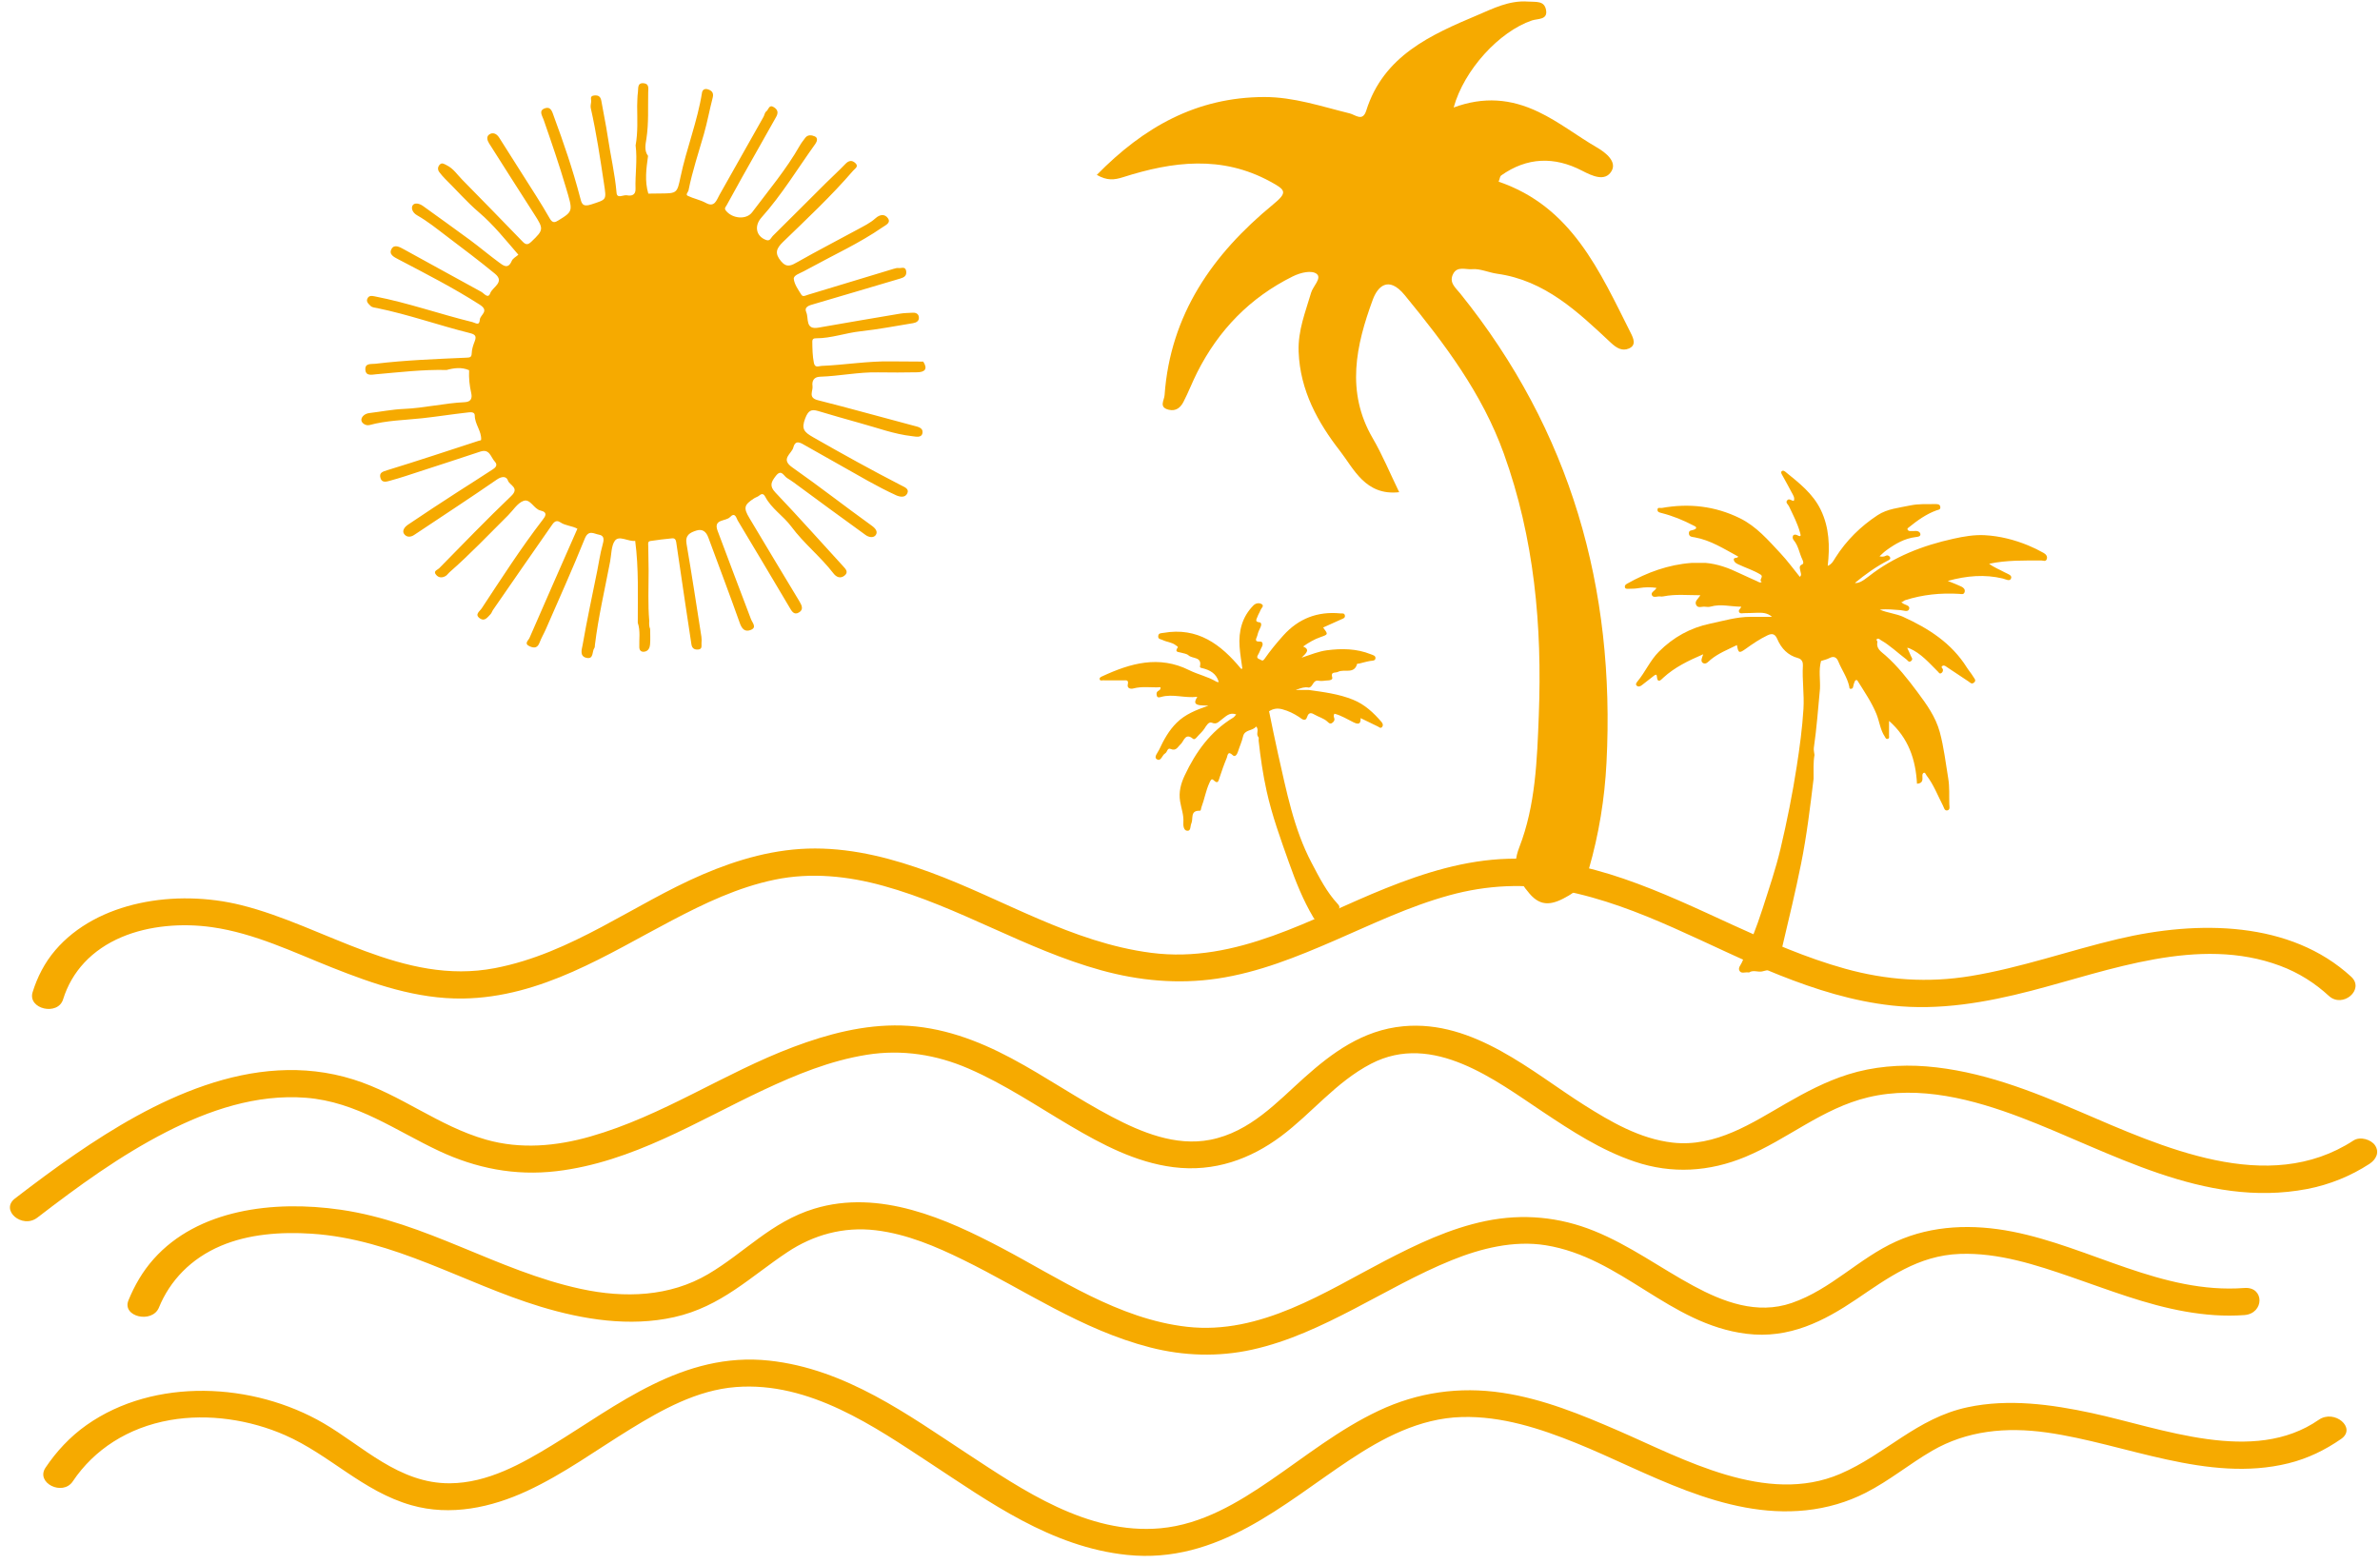 <?xml version="1.0" encoding="UTF-8" standalone="no"?><svg xmlns="http://www.w3.org/2000/svg" xmlns:xlink="http://www.w3.org/1999/xlink" fill="#000000" height="330.4" preserveAspectRatio="xMidYMid meet" version="1" viewBox="-2.1 -0.3 502.7 330.4" width="502.7" zoomAndPan="magnify"><g><g><g fill="#f6aa00"><g id="change1_1"><path d="M306.342,61.717c-1.041-1.293-2.463-2.341-1.491-4.194,.869-1.656,2.679-.842,3.939-.962,1.729-.164,3.532,.713,5.329,.963,10.098,1.403,17.039,8.032,24.004,14.554,1.214,1.137,2.392,1.843,3.805,1.251,1.608-.674,1.037-2.06,.437-3.251-6.587-13.073-12.478-26.746-27.923-31.997,.256-.672,.283-1.14,.521-1.309,5.475-3.881,11.232-4.053,17.086-1.021,2.187,1.133,4.862,2.376,6.222,.119,1.226-2.034-1.241-3.959-3.068-5.018-4.17-2.419-7.949-5.412-12.362-7.518-5.854-2.794-11.551-3.264-17.901-.925,2.199-7.966,9.64-16.052,16.534-18.391,1.222-.414,3.394-.075,2.976-2.234-.385-1.99-2.065-1.629-3.842-1.754-3.97-.28-7.371,1.484-10.599,2.848-9.879,4.173-19.889,8.579-23.534,20.188-.757,2.412-2.275,.883-3.51,.581-5.956-1.455-11.759-3.467-18.048-3.451-14.315,.036-25.488,6.385-35.35,16.448,2.183,1.237,3.644,1.091,5.588,.472,10.411-3.315,20.792-4.669,31.076,.952,3.243,1.772,3.708,2.246,.533,4.854-12.711,10.444-21.678,23.202-22.885,40.266-.078,1.102-1.265,2.548,.874,3.063,1.543,.372,2.498-.475,3.101-1.634,1.069-2.052,1.888-4.234,2.935-6.299,4.519-8.917,11.116-15.738,20.143-20.222,1.776-.883,4.031-1.339,5.056-.557,1.177,.898-.768,2.641-1.155,3.973-1.178,4.051-2.81,7.948-2.64,12.49,.31,8.244,4.107,15.014,8.774,21.008,2.845,3.653,5.324,9.466,12.468,8.656-1.985-4.084-3.551-7.892-5.604-11.418-5.707-9.8-3.518-19.625,.029-29.256,.957-2.598,3.216-5.25,6.756-.934,8.431,10.279,16.327,20.724,20.908,33.428,6.465,17.926,8.123,36.421,7.399,55.27-.363,9.465-.682,19.084-4.118,27.915-1.746,4.489-.239,6.938,2.116,9.745,2.541,3.028,5.047,2.391,8.333,.456,2.498-1.471,3.545-3.186,4.245-5.615,2.118-7.34,3.33-14.81,3.723-22.452,1.893-36.843-7.561-70.128-30.881-99.089Z"/></g><g id="change1_2"><path d="M341.848,124.075c.758-.002,1.507-.026,2.265-.153,1.2-.2,2.419-.223,3.659-.044-.282,.67-1.311,.907-.934,1.596,.311,.569,1.142,.133,1.735,.219,.219,.032,.455,.025,.673-.019,2.559-.516,5.127-.234,7.794-.241-.426,.767-1.3,1.259-.867,2.077,.39,.735,1.225,.263,1.855,.352,.396,.056,.832,.077,1.21-.03,2.149-.607,4.258,.026,6.443,.021-.157,.498-.724,.731-.418,1.187,.236,.351,.661,.181,.999,.18,.901-.002,1.802-.05,2.702-.076,1.124-.033,2.238-.027,3.206,.852h-1.564c-.992,0-1.984,.002-2.976,.002-2.908-.004-5.676,.846-8.482,1.432-4.207,.879-7.822,2.877-10.866,5.93-1.84,1.846-2.853,4.271-4.494,6.253-.194,.234-.526,.636-.17,.939,.331,.282,.735,.154,1.092-.136,.828-.671,1.689-1.301,2.521-1.967,.287-.23,.587-.401,.626,.114,.129,1.68,.957,.663,1.36,.294,2.425-2.227,5.327-3.613,8.439-4.954-.24,.659-.614,1.428-.137,1.794,.674,.518,1.25-.286,1.71-.662,1.667-1.364,3.637-2.122,5.54-3.071,.3,1.698,.459,1.795,1.858,.792,1.472-1.055,2.957-2.067,4.598-2.851,1.026-.49,1.613-.279,2.071,.794,.842,1.97,2.231,3.44,4.369,4.008,.868,.23,1.075,.954,1.039,1.558-.181,3.071,.311,6.115,.118,9.207-.253,4.072-.795,8.085-1.416,12.1-.901,5.832-2.06,11.612-3.415,17.356-1.023,4.336-2.468,8.539-3.822,12.775-1.231,3.849-2.74,7.583-4.344,11.284-.254,.587-.875,1.148-.506,1.789,.369,.643,1.15,.252,1.748,.329,.089,.011,.18,.008,.27,.012,.871-.572,1.824-.043,2.726-.207,.47-.108,.934-.246,1.409-.32,1.405-.216,2.199-.907,2.444-2.411,.14-.862,.261-1.748,.461-2.595,1.367-5.787,2.762-11.561,3.937-17.397,1.2-5.963,1.922-11.975,2.648-17.996,.023-1.672-.104-3.35,.19-5.012h0c-.05-.508-.206-1.031-.135-1.521,.601-4.129,.895-8.289,1.292-12.439,.096-1.965-.311-3.95,.228-5.898,.586-.196,1.212-.318,1.751-.604,.95-.503,1.54-.167,1.897,.708,.727,1.784,1.896,3.375,2.31,5.293,.043,.201-.051,.477,.298,.485,.319,.007,.476-.132,.529-.466,.054-.345,.173-.684,.297-1.013,.14-.37,.43-.553,.678-.152,1.394,2.258,2.91,4.441,3.93,6.921,.651,1.583,.797,3.347,1.782,4.812,.183,.272,.222,.578,.635,.462,.377-.107,.248-.43,.251-.669,.015-1.005,.006-2.01,.006-3.113,4.109,3.597,5.631,8.188,5.902,13.274,1.224-.079,1.192-.817,1.144-1.56-.022-.331,.013-.705,.361-.766,.249-.044,.335,.335,.491,.537,1.52,1.957,2.38,4.263,3.502,6.431,.206,.397,.303,1.108,.911,.985,.63-.128,.435-.796,.42-1.258-.058-1.835,.078-3.663-.231-5.507-.547-3.269-.915-6.573-1.783-9.776-.871-3.214-2.784-5.858-4.751-8.501-2.043-2.745-4.152-5.414-6.71-7.684-.911-.809-2.008-1.395-1.722-2.873,.042-.218-.438-.459,.012-.647,.296-.123,.471,.139,.702,.271,1.99,1.138,3.626,2.741,5.444,4.102,.28,.21,.482,.74,.985,.301,.466-.406,.042-.746-.083-1.082-.204-.546-.478-1.066-.764-1.687,.225,.047,.35,.053,.457,.099,2.479,1.07,4.176,3.096,6.033,4.927,.194,.191,.356,.588,.761,.287,.24-.179,.322-.407,.303-.703-.017-.271-.553-.512-.099-.791,.362-.222,.695,.099,.96,.27,1.526,.986,3.016,2.03,4.54,3.02,.316,.206,.637,.645,1.124,.267,.618-.48,.088-.906-.118-1.262-.399-.688-.943-1.29-1.366-1.965-3.223-5.141-8.052-8.231-13.427-10.679-1.539-.701-3.241-.814-4.954-1.528,1.586-.192,2.952,.023,4.322,.097,.664,.036,1.656,.514,1.883-.243,.242-.807-.959-.818-1.451-1.27-.075-.069-.184-.101-.277-.151,.378,.011,.551-.325,.857-.424,3.728-1.204,7.544-1.573,11.438-1.346,.402,.023,.976,.24,1.149-.388,.163-.594-.27-.952-.716-1.165-.838-.401-1.716-.719-2.848-1.182,4.037-1.108,7.803-1.419,11.625-.508,.615,.147,1.487,.709,1.756-.044,.245-.685-.782-.939-1.339-1.247-1.084-.598-2.263-1.034-3.301-1.824,3.732-.788,7.371-.677,11.004-.695,.387-.002,.95,.326,1.166-.283,.225-.634-.236-1.071-.684-1.323-1.03-.579-2.098-1.105-3.19-1.557-2.951-1.22-6.04-2.002-9.214-2.176-2.207-.121-4.425,.261-6.605,.742-6.503,1.435-12.6,3.777-17.889,7.939-1.417,1.115-2.191,1.493-2.946,1.41,2.185-1.803,4.472-3.454,7.003-4.749,.265-.136,.615-.307,.411-.702-.16-.309-.55-.471-.812-.328-.421,.23-.809,.282-1.4,.145,.528-.467,.955-.914,1.449-1.271,1.876-1.358,3.841-2.516,6.221-2.793,.327-.038,1.064-.085,.962-.65-.087-.484-.628-.701-1.194-.628-.311,.04-.633-.011-.947,.011-.263,.019-.461-.119-.556-.301-.132-.255,.143-.386,.301-.513,1.78-1.438,3.626-2.764,5.805-3.562,.311-.114,.87-.105,.807-.689-.065-.604-.524-.639-.997-.632-1.786,.027-3.573-.093-5.349,.284-2.362,.501-4.859,.712-6.902,2.058-3.563,2.347-6.579,5.303-8.887,8.94-.409,.645-.764,1.418-1.649,1.767,.474-4.149,.33-8.105-1.467-11.831-1.664-3.45-4.624-5.722-7.5-8.059-.223-.181-.507-.307-.729-.128-.24,.193-.113,.483,.024,.731,.675,1.225,1.364,2.443,2.008,3.684,.308,.592,.772,1.175,.506,1.876-.524,.004-.967-.615-1.399-.119-.423,.487,.177,.847,.363,1.242,.856,1.813,1.799,3.587,2.335,5.535,.157,.57,.344,1.083-.585,.588-.259-.138-.703-.201-.863,.086-.155,.277-.14,.653,.137,.986,.989,1.188,1.175,2.748,1.826,4.096,.154,.319,.328,.824-.02,.98-.811,.363-.497,.882-.406,1.45,.06,.38,.331,.85-.124,1.202-1.373-1.687-2.629-3.422-4.081-4.973-2.594-2.772-5.077-5.69-8.593-7.417-5.256-2.582-10.759-3.187-16.48-2.159-.336,.06-.929-.25-.909,.425,.014,.45,.434,.537,.859,.644,2.377,.6,4.629,1.532,6.801,2.666,.236,.123,.553,.216,.498,.516-.028,.15-.319,.288-.517,.362-.42,.156-1.045,.051-1.006,.765,.041,.761,.71,.731,1.204,.82,3.388,.608,6.214,2.447,9.212,4.065-.2,.5-1.108,.049-.917,.771,.131,.496,.53,.681,1.012,.91,1.528,.725,3.158,1.221,4.613,2.12,.781,.482-.47,1.147,.26,1.54-.368,.285-.652,.029-.977-.124-1.235-.577-2.496-1.099-3.722-1.694-2.28-1.106-4.628-1.968-7.175-2.186h0c-.991,.003-1.983,.006-2.975,.009-4.878,.364-9.346,1.994-13.574,4.379-.301,.17-.538,.358-.488,.709,.062,.437,.442,.375,.748,.374Z"/></g><g id="change1_3"><path d="M236.11,144.29c-.187,.795,.562,1.002,1.173,.838,1.912-.511,3.827-.14,5.729-.264,.079,.517-.26,.647-.471,.781-.445,.28-.379,.695-.29,1.044,.117,.459,.611,.311,.866,.238,2.51-.723,4.995,.298,7.674-.039-.367,.688-.817,1.383,.092,1.68,.593,.193,1.272,.122,2.256,.194-2.643,.924-4.884,1.814-6.695,3.603-1.665,1.643-2.736,3.61-3.697,5.677-.308,.662-1.181,1.574-.54,2.012,.927,.633,1.126-.858,1.798-1.216,.444-.236,.452-1.225,1.117-.942,1.231,.524,1.501-.408,2.172-1.01,.66-.592,.958-2.484,2.572-1.141,.308,.257,.643-.095,.864-.358,.499-.595,1.103-1.077,1.548-1.747,.37-.558,.895-1.564,1.581-1.278,1.029,.429,1.4-.19,2.022-.628,.893-.628,1.67-1.671,3.134-1.118-.247,.265-.404,.53-.637,.671-4.799,2.909-7.914,7.25-10.244,12.209-.799,1.7-1.304,3.475-.971,5.492,.241,1.457,.798,2.892,.687,4.391-.058,.78,.083,1.674,.719,1.79,.938,.17,.697-.97,.961-1.518,.475-.987-.337-2.773,1.799-2.693,.277,.01,.237-.474,.337-.737,.645-1.695,.924-3.507,1.693-5.165,.199-.429,.418-.992,.831-.592,.978,.947,1.057,.247,1.307-.511,.463-1.405,.949-2.807,1.524-4.168,.172-.408,.169-1.625,1.259-.56,.479,.467,.904-.123,1.089-.715,.339-1.087,.84-2.133,1.084-3.237,.34-1.539,2.053-1.122,2.744-2.102,.76,.604-.115,1.582,.513,2.244,.125,.132,.011,.477,.038,.72,.393,3.59,.913,7.162,1.694,10.69,1.143,5.161,2.95,10.114,4.714,15.085,1.421,4.004,2.975,7.922,5.154,11.589,.549,.924,1.211,1.033,2.038,.896,1.594-.263,2.626-1.28,3.354-2.671,.228-.437,.071-.729-.219-1.04-2.387-2.566-3.943-5.669-5.552-8.726-3.788-7.201-5.286-15.121-7.069-22.944-.685-3.007-1.274-6.037-1.91-9.073,.856-.525,1.692-.714,2.821-.409,1.305,.353,2.413,.901,3.52,1.626,.44,.288,1.328,1.19,1.709-.032,.345-1.109,1.041-.787,1.539-.488,.892,.534,1.942,.766,2.74,1.5,.177,.163,.534,.609,.991,.278,.399-.289,.612-.59,.416-1.114-.097-.258-.123-.579,.079-.84,1.443,.365,2.687,1.163,4,1.804,.91,.443,1.598,.546,1.518-.874,1.268,.616,2.449,1.199,3.638,1.764,.282,.134,.591,.502,.903,.104,.287-.366,.132-.759-.138-1.072-1.683-1.951-3.514-3.672-5.978-4.675-3.02-1.229-6.196-1.619-9.372-2.067h-2.762c.095-.032,.19-.066,.285-.099-.065,.001-.13,.006-.195,.002,.103-.018,.206-.031,.308-.042,.766-.273,1.527-.547,2.365-.365,.942-.107,.824-1.694,2.096-1.44,.647,.129,1.355-.065,2.035-.076,.443-.007,.944-.215,.831-.59-.408-1.356,.644-.918,1.234-1.223,1.296-.669,3.403,.583,4.016-1.68,.014-.053,.278-.025,.419-.059,.786-.188,1.564-.427,2.36-.559,.436-.072,.998-.002,1.087-.503,.111-.628-.575-.746-.974-.907-3.01-1.212-6.144-1.256-9.303-.837-1.678,.223-3.257,.871-5.312,1.553,1.052-1.003,1.81-1.71,.327-2.361,1.182-.843,2.366-1.529,3.678-1.984,1.63-.565,1.627-.573,.537-2.023,1.276-.574,2.539-1.148,3.808-1.71,.397-.176,.903-.285,.782-.863-.111-.53-.604-.371-.976-.407-4.785-.463-8.811,1.089-12.014,4.654-1.409,1.569-2.762,3.206-3.962,4.936-.446,.642-.644,.267-.978,.136-.441-.172-.792-.359-.421-.955,.33-.529,.506-1.153,.817-1.696,.322-.564,.162-1.161-.365-1.123-1.436,.102-.705-.769-.602-1.234,.144-.647,.418-1.276,.715-1.874,.225-.454,.135-.926-.258-.962-1.065-.098-.585-.693-.433-1.138,.17-.496,.476-.944,.659-1.436,.152-.411,.832-.878,.279-1.247-.506-.337-1.257-.265-1.766,.249-2.39,2.414-3.157,5.404-2.934,8.688,.106,1.565,.387,3.118,.588,4.675-.181,.02-.258,.049-.275,.028-4.254-5.162-9.176-8.861-16.412-7.582-.485,.086-1.022,0-1.082,.675-.061,.685,.511,.624,.94,.835,.898,.442,1.957,.455,2.776,1.113,.183,.147,.524,.284,.401,.457-.734,1.029,.149,.929,.706,1.095,.542,.161,1.199,.223,1.58,.573,.815,.749,2.853,.244,2.419,2.299-.075,.351,.306,.357,.494,.403,1.609,.399,2.95,1.119,3.465,2.896-.111,.12-.39,.027-.562-.075-1.782-1.06-3.838-1.478-5.666-2.39-6.408-3.2-12.419-1.475-18.38,1.289-.261,.121-.595,.249-.547,.588,.06,.421,.456,.259,.712,.262,1.424,.015,2.849-.002,4.273,.013,.545,.006,1.209-.21,.953,.872Z"/></g><g id="change1_5"><path d="M5.789,256.906c8.573-6.583,17.386-13.053,27.303-18.121,8.854-4.524,18.925-8.014,29.421-7.197,10.75,.837,19.044,6.992,28.165,11.259,7.758,3.629,15.951,5.284,24.745,4.251,16.066-1.889,29.864-10.661,43.752-17.165,6.877-3.22,14.051-6.187,21.812-7.426,7.459-1.191,14.737-.011,21.463,2.905,7.686,3.333,14.479,7.959,21.554,12.121,6.557,3.857,13.725,7.702,21.735,8.716,8.65,1.095,16.289-1.717,22.747-6.535,6.512-4.858,11.54-11.424,18.997-15.307,13.081-6.81,26.384,3.568,36.295,10.156,6.058,4.027,12.212,8.079,19.399,10.515,7.855,2.663,15.808,2.144,23.377-1.005,8.927-3.714,16.224-10.25,25.93-12.58,10.868-2.609,22.277,.463,32.242,4.244,18.88,7.162,38.686,19.288,60.473,15.124,4.783-.914,9.27-2.767,13.162-5.302,1.446-.942,2.166-2.455,1.197-3.914-.809-1.219-3.135-1.959-4.567-1.026-18.094,11.788-40.558,1.281-57.921-6.16-10.17-4.358-20.794-8.563-32.249-9.496-5.545-.452-11.318,.041-16.563,1.692-4.722,1.487-8.97,3.747-13.129,6.138-7.086,4.075-14.865,9.3-23.94,8.267-6.953-.791-13.154-4.455-18.665-7.928-10.947-6.9-23.322-18.033-38.201-16.653-8.627,.8-15.133,5.684-20.914,10.846-5.704,5.094-11.449,11.498-19.897,13.142-7.344,1.429-14.62-1.636-20.718-4.836-7.34-3.852-14.032-8.533-21.344-12.423-7.048-3.749-14.733-6.647-23.135-6.885-7.928-.225-15.606,1.819-22.787,4.516-14.74,5.535-27.61,14.564-42.955,18.941-7.185,2.049-14.709,2.731-22.001,.656-10.09-2.87-18.027-9.569-28.023-12.709-21.345-6.706-42.682,4.756-58.778,15.814-4.35,2.989-8.551,6.132-12.703,9.32-3.207,2.462,1.528,6.497,4.721,4.045h0Z"/><path d="M31.469,275.894c2.334-5.686,6.739-10.331,13.076-13.025,5.869-2.496,12.686-2.987,19.133-2.569,17.544,1.139,32.184,10.493,48.383,15.412,8.976,2.726,18.839,4.319,28.23,2.219,9.942-2.223,16.161-8.586,23.963-13.759,5.416-3.591,11.78-5.417,18.628-4.592,6.591,.794,12.731,3.437,18.442,6.234,12.977,6.356,25.014,14.793,39.528,18.517,7.046,1.808,14.373,2.042,21.512,.467,7.666-1.692,14.727-5.067,21.45-8.559,6.816-3.54,13.457-7.395,20.677-10.324,6.111-2.479,13.115-4.268,19.914-3.167,16.026,2.595,26.066,16.673,42.386,18.696,9.05,1.122,16.384-2.688,23.231-7.31,6.625-4.472,13.012-9.246,21.857-9.563,8.175-.293,16.108,2.331,23.566,4.903,7.882,2.718,15.71,5.812,24.079,7.279,4.086,.716,8.262,1.052,12.424,.74,4.247-.319,4.286-6.043,0-5.721-17.4,1.307-32.561-8.676-48.953-11.9-8.337-1.64-16.922-1.397-24.605,2.073-7.89,3.563-13.714,10.118-22.045,12.992-7.353,2.537-14.54-.249-20.795-3.631-7.02-3.797-13.402-8.537-20.947-11.591-7.291-2.952-15.025-3.709-22.884-2.094-7.634,1.57-14.658,4.958-21.317,8.419-12.481,6.486-26.254,15.685-41.766,13.932-14.541-1.644-27.079-10.295-39.204-16.679-11.576-6.095-25.726-12.497-39.579-8.26-9.052,2.769-14.695,9.29-22.383,13.815-8.106,4.77-17.603,5.131-26.911,3.114-17.691-3.833-32.602-14.1-50.708-16.722-14.304-2.071-30.189-.028-39.498,10.414-2.354,2.64-4.036,5.593-5.32,8.721-1.428,3.48,5.019,4.977,6.438,1.521h0Z"/><path d="M13.274,312.616c4.493-6.701,11.629-11.362,20.501-12.933,8.152-1.443,16.944-.065,24.302,3.159,9.487,4.157,16.408,11.866,26.687,14.806,8.331,2.383,16.952,.476,24.441-2.994,7.844-3.634,14.662-8.678,21.888-13.105,6.574-4.027,13.99-8.219,22.26-8.856,15.576-1.2,29.33,8.421,40.933,16.029,12.413,8.14,25.606,17.779,41.709,19.436,19.189,1.974,33.084-10.869,46.948-20.05,6.905-4.573,14.72-8.823,23.7-9.079,8.451-.241,16.621,2.448,24.146,5.487,14.99,6.053,31.122,16.045,48.555,14.214,4.484-.471,8.753-1.725,12.639-3.707,5.013-2.556,9.215-6.085,14.034-8.877,7.335-4.249,15.592-5.061,24.203-3.848,16.562,2.333,33.989,10.717,51.032,6.507,4.146-1.024,7.8-2.834,11.139-5.147,3.342-2.315-1.407-6.34-4.721-4.045-13.807,9.563-33.095,1.778-47.955-1.424-8.517-1.835-17.557-3.076-26.224-1.228-10.729,2.288-17.355,9.98-26.907,14.078-15.577,6.685-33.164-3.179-46.793-9.092-7.782-3.376-15.904-6.743-24.565-8.042-9.17-1.375-17.936-.067-26.095,3.776-8.391,3.953-15.471,9.655-22.91,14.746-6.726,4.603-14.397,9.298-23.207,10.099-15.422,1.404-29.248-8.184-40.722-15.697-12.496-8.182-25.736-17.971-41.926-19.718-18.211-1.964-32.173,9.534-45.887,17.888-6.299,3.837-13.559,7.98-21.581,8.026-10.735,.061-18.421-7.888-26.637-12.675-14.888-8.675-35.724-9.724-50.055,.355-3.539,2.489-6.422,5.633-8.697,9.025-2.144,3.198,3.622,6.083,5.765,2.888h0Z"/><path d="M11.228,210.798c1.816-5.846,6.043-10.477,12.402-13.161,5.774-2.437,12.755-2.977,19.054-2.082,8.986,1.275,17.214,5.299,25.38,8.54,8.675,3.444,17.852,6.657,27.583,6.53,16.602-.216,30.618-9.386,44.173-16.494,6.813-3.573,13.901-6.994,21.728-8.61,7.693-1.589,15.47-.764,22.926,1.298,16.09,4.45,29.919,13.393,46.029,17.844,7.969,2.202,16.238,2.977,24.517,1.751,8.735-1.294,16.912-4.63,24.761-8.033,7.943-3.444,15.778-7.239,24.292-9.572,7.897-2.164,15.936-2.565,24.032-.981,16.428,3.215,30.558,11.856,45.659,17.858,7.595,3.019,15.46,5.507,23.802,6.421,9.949,1.09,19.839-.65,29.34-3.112,16.551-4.29,35.387-11.711,52.609-5.28,3.952,1.476,7.35,3.657,10.278,6.351,2.935,2.7,7.648-1.353,4.721-4.045-12.809-11.784-32.247-11.987-49.228-7.97-10.416,2.464-20.473,6.064-31.113,7.82-9.04,1.493-17.849,.877-26.571-1.55-16.472-4.585-30.735-13.516-46.769-19.009-7.718-2.644-16.005-4.447-24.372-4.209-9.122,.26-17.721,2.966-25.902,6.245-15.564,6.238-31.427,15.972-49.506,13.625-16.88-2.191-31.264-11.354-46.668-17.008-7.703-2.828-15.841-5.018-24.301-5.033-8.376-.014-16.345,2.303-23.762,5.484-14.652,6.285-27.602,16.672-43.909,19.793-19.396,3.712-35.899-8.911-53.549-13.309-13.818-3.443-30.45-.817-39.3,9.536-2.256,2.64-3.794,5.688-4.773,8.841-1.106,3.562,5.332,5.081,6.438,1.521h0Z"/></g><g id="change1_4"><path d="M75.894,89.503c3.664-1.012,7.438-1.046,11.171-1.453,3.153-.344,6.29-.842,9.443-1.197,.587-.066,1.672-.268,1.672,.599-.002,1.888,1.481,3.323,1.342,5.187-.006,.081-.39,.132-.597,.199-6.406,2.081-12.795,4.219-19.236,6.187-1.051,.321-1.746,.557-1.424,1.666,.323,1.112,1.385,.719,2.064,.537,2.115-.567,4.19-1.282,6.275-1.959,4.248-1.381,8.496-2.757,12.733-4.171,2.014-.672,2.205,1.191,3.081,2.115,.659,.695,.152,1.242-.338,1.568-2.494,1.657-5.044,3.23-7.555,4.861-3.53,2.293-7.062,4.584-10.542,6.951-.533,.363-1.194,1.159-.774,1.829,.454,.725,1.298,.861,2.162,.282,5.825-3.901,11.709-7.717,17.474-11.705,1.11-.768,2.053-.687,2.345,.22,.319,.989,2.524,1.497,.687,3.254-5.201,4.973-10.2,10.159-15.247,15.292-.322,.328-1.301,.538-.627,1.347,.563,.675,1.301,.672,2.012,.263,.313-.18,.524-.529,.805-.775,4.346-3.8,8.312-7.99,12.403-12.053,1.063-1.055,1.959-2.57,3.238-3.039,1.459-.535,2.188,1.717,3.593,2.031,1.7,.38,.954,1.329,.465,1.966-4.615,6.005-8.703,12.369-12.865,18.683-.453,.687-1.581,1.306-.38,2.148,1,.7,1.614-.268,2.217-.88,.248-.252,.349-.641,.556-.94,4.069-5.885,8.134-11.773,12.235-17.636,.43-.615,.944-1.538,1.944-.862,1.118,.756,2.499,.737,3.629,1.365-3.385,7.695-6.779,15.381-10.126,23.088-.219,.504-1.232,1.192,.055,1.759,1.011,.445,1.67,.312,2.09-.813,.361-.967,.903-1.865,1.317-2.814,2.769-6.363,5.631-12.688,8.221-19.123,.791-1.965,1.973-1.007,2.949-.851,1.3,.208,1.093,1.187,.792,2.255-.491,1.74-.737,3.55-1.096,5.329-1.058,5.251-2.188,10.489-3.106,15.765-.135,.775-.707,2.301,.759,2.667,1.654,.413,1.185-1.332,1.728-2.06,.118-.158,.09-.43,.117-.651,.724-5.927,2.091-11.738,3.207-17.593,.287-1.508,.237-3.378,1.015-4.424,.898-1.207,2.8,.226,4.286,.034l-.002-.017c.022,.012,.027,.012,.044,.02,.091,.008,.155,.073,0,0-.011-.001-.021-.005-.032-.004h-.011c.777,5.9,.525,11.605,.547,17.308,.585,1.704,.261,3.464,.322,5.2,.047,.754,.509,1.02,1.176,.884,.758-.154,1.033-.844,1.091-1.465,.103-1.095,.023-2.207,.02-3.312-.24-.567-.214-1.155-.189-1.741-.302-3.515-.121-7.043-.132-10.566h0c-.027-1.725-.065-3.449-.073-5.173-.002-.41-.176-1.008,.431-1.103,1.532-.239,3.076-.413,4.62-.567,.515-.052,.773,.259,.852,.804,.624,4.329,1.27,8.656,1.915,12.982,.427,2.868,.861,5.735,1.297,8.601,.122,.797,.585,1.17,1.404,1.105,.95-.076,.69-.801,.726-1.348,.03-.448,.051-.909-.018-1.349-1.028-6.554-2.021-13.113-3.145-19.651-.315-1.834,.753-2.356,2.053-2.778,1.329-.431,2.102,.239,2.555,1.468,2.221,6.026,4.506,12.029,6.651,18.081,.431,1.216,1.063,1.872,2.194,1.481,1.525-.526,.455-1.539,.159-2.327-2.347-6.234-4.746-12.448-7.061-18.693-.927-2.5,1.732-1.919,2.63-2.857,1.108-1.157,1.34,.233,1.628,.71,3.672,6.084,7.283,12.205,10.916,18.312,.454,.763,.93,1.769,2.021,1.119,.993-.591,.643-1.451,.117-2.32-3.546-5.85-7.052-11.725-10.566-17.594-1.3-2.172-1.155-2.805,.951-4.174,.364-.237,.823-.349,1.143-.629,.568-.497,.95-.282,1.225,.25,1.32,2.551,3.829,4.045,5.514,6.323,2.631,3.558,6.185,6.356,8.9,9.886,.615,.799,1.462,1.161,2.318,.493,.953-.745,.275-1.408-.306-2.042-4.745-5.182-9.415-10.436-14.261-15.522-1.358-1.426-.866-2.278,.062-3.488,1.181-1.541,1.632-.069,2.39,.417,.484,.311,.961,.601,1.431,.951,5.022,3.737,10.097,7.402,15.159,11.085,.73,.531,1.715,.651,2.158-.007,.444-.658,.002-1.344-.837-1.946-5.647-4.061-11.13-8.353-16.825-12.344-2.545-1.784-.098-2.856,.243-4.187,.459-1.79,1.654-.908,2.55-.409,4.418,2.464,8.797,4.999,13.216,7.462,1.936,1.079,3.907,2.106,5.921,3.03,.782,.359,1.934,.588,2.389-.398,.439-.952-.565-1.309-1.282-1.678-6.287-3.233-12.463-6.665-18.605-10.168-1.938-1.105-2.537-1.767-1.676-3.998,.63-1.632,1.25-1.977,2.714-1.549,2.937,.858,5.868,1.744,8.821,2.544,3.668,.994,7.248,2.356,11.054,2.775,.812,.09,2.079,.438,2.191-.793,.091-1.012-1.035-1.201-1.94-1.44-6.734-1.774-13.436-3.671-20.188-5.372-2.123-.535-.964-1.937-1.114-2.981-.161-1.123,.33-1.933,1.569-1.973,4.092-.129,8.125-1.002,12.236-.923,2.776,.054,5.554,.03,8.33-.015,1.628-.026,2.241-.724,1.256-2.257h0c-2.249-.015-4.498-.029-6.747-.044-4.945-.095-9.828,.754-14.753,.953-.551,.022-1.369,.507-1.597-.624-.299-1.48-.317-2.964-.338-4.459-.009-.627,.29-.751,.811-.75,3.192,0,6.204-1.13,9.352-1.475,3.719-.406,7.406-1.113,11.103-1.718,.7-.114,1.35-.455,1.236-1.31-.093-.692-.646-.942-1.318-.899-.884,.058-1.78,.052-2.651,.198-5.757,.965-11.51,1.95-17.259,2.957-2.816,.493-2-1.988-2.537-3.214-.53-1.211,.605-1.48,1.572-1.761,6.099-1.777,12.183-3.604,18.276-5.402,.791-.233,1.376-.562,1.247-1.532-.148-1.118-1.009-.608-1.583-.684-.349-.046-.735,.064-1.085,.17-6.026,1.814-12.052,3.63-18.07,5.472-.502,.154-1.081,.518-1.405-.004-.655-1.055-1.472-2.173-1.601-3.334-.085-.775,1.275-1.167,2.078-1.609,.448-.246,.905-.476,1.353-.722,5.112-2.805,10.439-5.225,15.26-8.553,.732-.505,1.876-.961,1.186-1.946-.613-.875-1.616-.899-2.651,.037-1.089,.986-2.486,1.654-3.798,2.369-4.187,2.282-8.433,4.457-12.576,6.813-1.349,.767-2.328,1.355-3.569-.159-1.315-1.605-1.058-2.593,.43-4.035,5.057-4.901,10.217-9.712,14.818-15.065,.395-.46,1.262-.886,.447-1.628-.716-.651-1.396-.512-2.094,.219-1.342,1.406-2.788,2.711-4.166,4.082-3.724,3.705-7.427,7.432-11.168,11.122-.37,.365-.553,1.147-1.375,.853-2.163-.775-2.586-2.981-.997-4.757,4.308-4.814,7.638-10.351,11.389-15.576,.361-.503,.559-1.257-.122-1.554-.625-.273-1.471-.449-2.038,.316-.39,.527-.807,1.043-1.13,1.61-2.87,5.048-6.604,9.478-10.072,14.095-1.234,1.643-4.185,1.365-5.539-.333-.415-.52-.066-.759,.148-1.14,1.114-1.981,2.184-3.986,3.297-5.967,2.375-4.231,4.769-8.451,7.15-12.679,.446-.792,.459-1.468-.42-2.045-1.108-.728-1.155,.531-1.661,.866-.309,.204-.364,.768-.577,1.147-3.093,5.49-6.194,10.976-9.291,16.464-.631,1.118-1.03,2.736-2.852,1.731-1.234-.68-2.611-.916-3.847-1.513-.551-.266,.076-.779,.156-1.176,.81-4.028,2.11-7.921,3.243-11.862,.728-2.533,1.193-5.141,1.859-7.693,.28-1.073-.223-1.532-1.086-1.789-.582-.173-1.073,.111-1.167,.702-.963,6.093-3.287,11.839-4.547,17.853-.706,3.368-.754,3.445-4.109,3.464-.896,.005-1.791,.022-2.687,.033-.797-2.649-.43-5.307-.057-7.966v-.001c-.854-1.126-.526-2.473-.349-3.614,.508-3.27,.307-6.541,.379-9.812,.017-.78,.252-1.802-.925-1.921-1.438-.146-1.126,1.11-1.243,1.892-.142,.953-.114,1.931-.16,2.897,.014,2.785,.174,5.576-.33,8.341v.001c.4,3.066-.116,6.13-.018,9.195,.041,1.294-.853,1.534-1.806,1.344-.75-.15-2.088,.793-2.199-.512-.345-4.058-1.297-8.007-1.886-12.018-.363-2.472-.906-4.916-1.322-7.381-.156-.923-.594-1.279-1.527-1.175-1.026,.115-.557,.861-.634,1.366-.066,.441-.165,.917-.07,1.337,1.186,5.252,1.976,10.569,2.78,15.888,.543,3.594,.591,3.331-2.685,4.424-1.947,.649-2.055-.317-2.372-1.529-1.518-5.804-3.457-11.472-5.535-17.093-.316-.853-.584-2.143-1.891-1.681-1.375,.486-.562,1.549-.269,2.395,1.639,4.723,3.268,9.446,4.687,14.246,1.504,5.084,1.65,5.06-1.589,7.049-.653,.401-1.191,.65-1.803-.43-1.816-3.206-3.859-6.283-5.823-9.405-1.618-2.571-3.241-5.14-4.879-7.698-.508-.793-1.318-1.174-2.097-.617-.599,.428-.416,1.225-.018,1.849,3.182,5,6.346,10.012,9.557,14.994,1.997,3.098,1.993,3.308-.604,5.776-.64,.608-1.098,.794-1.827,.037-4.247-4.411-8.542-8.777-12.828-13.152-1.035-1.056-1.84-2.334-3.256-3.024-.578-.282-1.022-.646-1.516-.056-.391,.468-.405,1.036-.012,1.538,.365,.467,.739,.934,1.16,1.349,2.416,2.376,4.631,4.941,7.226,7.156,3.056,2.609,5.571,5.774,8.292,8.922-.449,.403-1.165,.753-1.4,1.308-.782,1.851-1.82,.956-2.715,.297-2.087-1.536-4.071-3.214-6.155-4.755-3.262-2.412-6.576-4.754-9.861-7.135-.737-.534-1.781-.795-2.203-.136-.324,.505-.125,1.487,.957,2.1,2.183,1.236,4.164,2.843,6.174,4.368,3.448,2.617,6.916,5.215,10.258,7.964,2.17,1.785-.532,2.819-1.002,4.126-.452,1.257-1.308,.015-1.877-.295-5.469-2.975-10.906-6.008-16.37-8.991-.824-.449-1.994-1.138-2.586-.083-.657,1.171,.494,1.715,1.465,2.224,5.798,3.038,11.622,6.018,17.155,9.556,2.127,1.36,.085,2.132,.02,3.165-.09,1.412-.907,.677-1.572,.515-6.897-1.689-13.61-4.072-20.597-5.426-.656-.127-1.201-.218-1.543,.4-.41,.742,.268,1.229,.661,1.633,.303,.312,.919,.348,1.407,.448,6.598,1.354,12.947,3.625,19.47,5.252,1.045,.261,1.564,.54,1.108,1.709-.318,.817-.625,1.696-.647,2.554-.023,.886-.396,.918-1.084,.949-6.416,.288-12.837,.517-19.223,1.285-.943,.114-2.231-.185-2.161,1.232,.071,1.433,1.395,1.068,2.288,.99,4.954-.431,9.896-1.027,14.883-.904,1.586-.433,3.17-.637,4.745,.047-.078,1.63,.08,3.235,.446,4.828,.262,1.137-.086,1.867-1.402,1.928-4.308,.199-8.519,1.241-12.839,1.421-2.443,.102-4.869,.59-7.305,.88-.91,.108-1.644,.748-1.66,1.435-.016,.685,.963,1.29,1.669,1.094Z"/></g></g></g></g></svg>
